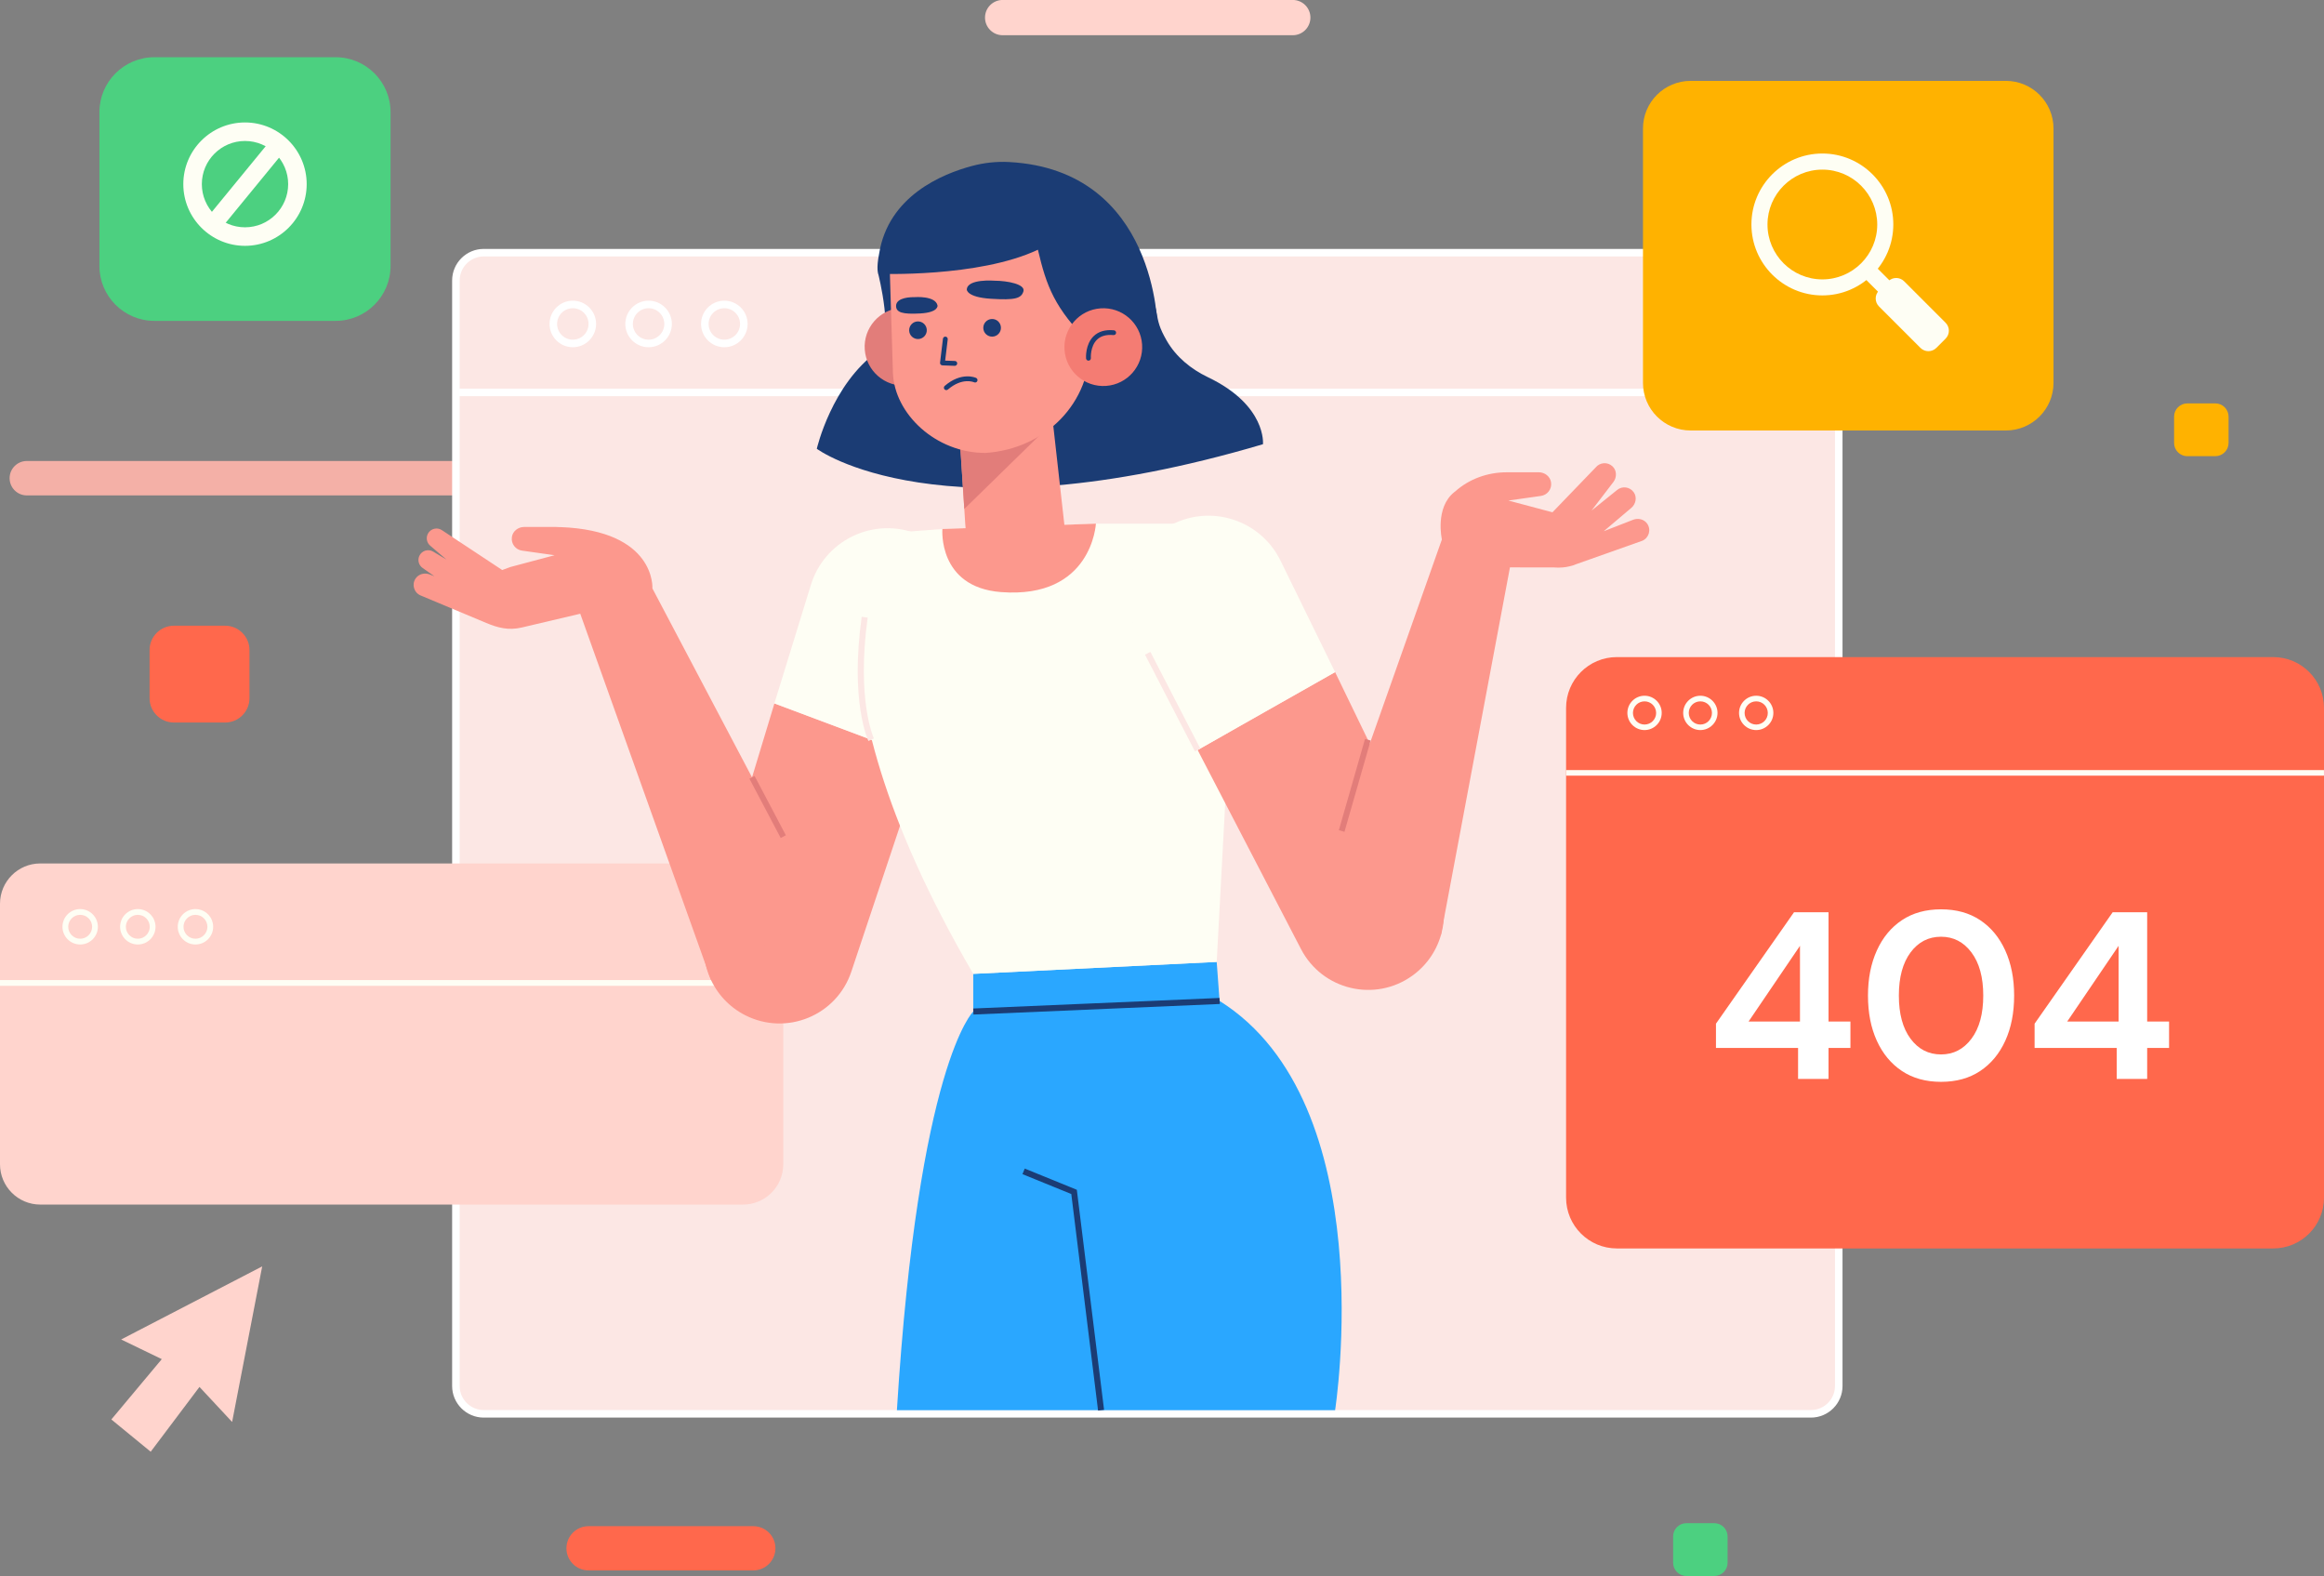 <svg width="795" height="539" viewBox="0 0 795 539" fill="none" xmlns="http://www.w3.org/2000/svg">
    <rect x="0" y="0" width="795" height="539" fill="#808080" stroke="none"/>
    <g clip-path="url(#clip0_706_5236)">
        <path d="M161.522 169.434H9.173C5.925 169.434 3.288 166.798 3.288 163.55C3.288 160.302 5.925 157.666 9.173 157.666H161.522C164.77 157.666 167.406 160.302 167.406 163.55C167.406 166.798 164.77 169.434 161.522 169.434Z"
              fill="#F4B0A7"/>
        <path d="M442.241 12.047H342.987C339.659 12.047 336.956 9.345 336.956 6.017C336.956 2.689 339.659 -0.014 342.987 -0.014H442.241C445.569 -0.014 448.272 2.689 448.272 6.017C448.258 9.358 445.569 12.047 442.241 12.047Z"
              fill="#FFD4CD"/>
        <path d="M77.006 247.109H59.499C54.892 247.109 51.164 243.381 51.164 238.775V222.335C51.164 217.729 54.892 214.002 59.499 214.002H77.006C81.613 214.002 85.341 217.729 85.341 222.335V238.775C85.341 243.381 81.613 247.109 77.006 247.109Z"
              fill="#FF684C"/>
        <path d="M586.441 539H576.882C574.366 539 572.342 536.964 572.342 534.461V525.489C572.342 522.973 574.379 520.949 576.882 520.949H586.441C588.957 520.949 590.981 522.986 590.981 525.489V534.461C590.994 536.964 588.957 539 586.441 539Z"
              fill="#4CD080"/>
        <path d="M757.815 156.016H748.256C745.739 156.016 743.716 153.979 743.716 151.476V142.504C743.716 139.988 745.753 137.965 748.256 137.965H757.815C760.331 137.965 762.355 140.002 762.355 142.504V151.476C762.355 153.979 760.318 156.016 757.815 156.016Z"
              fill="#FFB200"/>
        <path d="M89.694 433.117L41.446 458.117L55.345 464.84L38.09 485.473L51.551 496.509L68.233 474.344L79.403 486.325L89.694 433.117Z"
              fill="#FFD4CD"/>
        <path d="M257.7 537.095H201.33C197.149 537.095 193.767 533.714 193.767 529.534C193.767 525.354 197.149 521.973 201.33 521.973H257.7C261.88 521.973 265.262 525.354 265.262 529.534C265.249 533.714 261.867 537.095 257.7 537.095Z"
              fill="#FF684C"/>
        <path d="M619.486 483.541H165.476C160.217 483.541 155.956 479.282 155.956 474.023V95.938C155.956 90.68 160.217 86.42 165.476 86.42H619.486C624.745 86.42 629.005 90.68 629.005 95.938V474.023C629.005 479.282 624.745 483.541 619.486 483.541Z"
              fill="#FCE7E4"/>
        <path d="M629.005 132.906H155.956V135.489H629.005V132.906Z" fill="white"/>
        <path d="M619.486 484.833H165.476C159.511 484.833 154.665 479.987 154.665 474.024V95.938C154.665 89.974 159.511 85.129 165.476 85.129H619.486C625.45 85.129 630.296 89.974 630.296 95.938V474.024C630.296 479.987 625.45 484.833 619.486 484.833ZM165.476 87.711C160.936 87.711 157.248 91.399 157.248 95.938V474.024C157.248 478.563 160.936 482.25 165.476 482.25H619.486C624.026 482.25 627.714 478.563 627.714 474.024V95.938C627.714 91.399 624.026 87.711 619.486 87.711H165.476Z"
              fill="white"/>
        <path d="M195.951 118.755C191.557 118.755 187.989 115.187 187.989 110.795C187.989 106.402 191.557 102.834 195.951 102.834C200.344 102.834 203.912 106.402 203.912 110.795C203.912 115.187 200.344 118.755 195.951 118.755ZM195.951 105.417C192.982 105.417 190.572 107.826 190.572 110.795C190.572 113.763 192.982 116.173 195.951 116.173C198.92 116.173 201.33 113.763 201.33 110.795C201.33 107.826 198.92 105.417 195.951 105.417Z"
              fill="white"/>
        <path d="M221.873 118.755C217.479 118.755 213.911 115.187 213.911 110.795C213.911 106.402 217.479 102.834 221.873 102.834C226.266 102.834 229.834 106.402 229.834 110.795C229.834 115.187 226.253 118.755 221.873 118.755ZM221.873 105.417C218.904 105.417 216.494 107.826 216.494 110.795C216.494 113.763 218.904 116.173 221.873 116.173C224.841 116.173 227.251 113.763 227.251 110.795C227.238 107.826 224.828 105.417 221.873 105.417Z"
              fill="white"/>
        <path d="M247.781 118.755C243.387 118.755 239.819 115.187 239.819 110.795C239.819 106.402 243.387 102.834 247.781 102.834C252.174 102.834 255.743 106.402 255.743 110.795C255.743 115.187 252.174 118.755 247.781 118.755ZM247.781 105.417C244.812 105.417 242.402 107.826 242.402 110.795C242.402 113.763 244.812 116.173 247.781 116.173C250.75 116.173 253.16 113.763 253.16 110.795C253.16 107.826 250.75 105.417 247.781 105.417Z"
              fill="white"/>
        <path d="M254.172 411.978H13.78C6.178 411.978 0 405.801 0 398.187V309.09C0 301.476 6.178 295.312 13.78 295.312H254.158C261.774 295.312 267.938 301.489 267.938 309.09V398.187C267.951 405.801 261.774 411.978 254.172 411.978Z"
              fill="#FFD4CD"/>
        <path d="M27.426 323.028C24.084 323.028 21.369 320.312 21.369 316.971C21.369 313.63 24.084 310.914 27.426 310.914C30.768 310.914 33.484 313.63 33.484 316.971C33.484 320.312 30.768 323.028 27.426 323.028ZM27.426 312.884C25.176 312.884 23.339 314.721 23.339 316.971C23.339 319.221 25.176 321.058 27.426 321.058C29.676 321.058 31.514 319.221 31.514 316.971C31.514 314.721 29.676 312.884 27.426 312.884Z"
              fill="#FEFEF4"/>
        <path d="M47.144 323.028C43.802 323.028 41.086 320.312 41.086 316.971C41.086 313.63 43.802 310.914 47.144 310.914C50.486 310.914 53.202 313.63 53.202 316.971C53.202 320.312 50.486 323.028 47.144 323.028ZM47.144 312.884C44.894 312.884 43.056 314.721 43.056 316.971C43.056 319.221 44.894 321.058 47.144 321.058C49.394 321.058 51.231 319.221 51.231 316.971C51.231 314.721 49.394 312.884 47.144 312.884Z"
              fill="#FEFEF4"/>
        <path d="M66.861 323.028C63.52 323.028 60.804 320.312 60.804 316.971C60.804 313.63 63.52 310.914 66.861 310.914C70.203 310.914 72.919 313.63 72.919 316.971C72.919 320.312 70.203 323.028 66.861 323.028ZM66.861 312.884C64.611 312.884 62.774 314.721 62.774 316.971C62.774 319.221 64.611 321.058 66.861 321.058C69.111 321.058 70.949 319.221 70.949 316.971C70.949 314.721 69.111 312.884 66.861 312.884Z"
              fill="#FEFEF4"/>
        <path d="M267.951 335.195H0V337.165H267.951V335.195Z" fill="#FEFEF4"/>
        <path d="M686.174 147.23H578.333C569.333 147.23 562.037 139.935 562.037 130.936V43.956C562.037 34.957 569.333 27.662 578.333 27.662H686.174C695.174 27.662 702.47 34.957 702.47 43.956V130.936C702.47 139.922 695.174 147.23 686.174 147.23Z"
              fill="#FFB200"/>
        <path d="M623.4 101.037C610.02 101.037 599.129 90.148 599.129 76.77C599.129 63.391 610.02 52.502 623.4 52.502C636.78 52.502 647.671 63.391 647.671 76.77C647.658 90.161 636.78 101.037 623.4 101.037ZM623.4 58.013C613.055 58.013 604.628 66.426 604.628 76.783C604.628 87.126 613.042 95.553 623.4 95.553C633.745 95.553 642.172 87.14 642.172 76.783C642.159 66.426 633.745 58.013 623.4 58.013Z"
              fill="#FEFEF4"/>
        <path d="M640.523 90.075L636.635 93.963L643.799 101.126L647.687 97.239L640.523 90.075Z" fill="#FEFEF4"/>
        <path d="M651.372 96.204L665.551 110.382C667.055 111.886 667.055 114.322 665.551 115.826L662.396 118.981C660.891 120.485 658.455 120.485 656.95 118.981L642.771 104.804C641.267 103.3 641.267 100.864 642.771 99.359L645.927 96.204C647.431 94.7 649.868 94.7 651.372 96.204Z"
              fill="#FEFEF4"/>
        <path d="M114.791 109.743H52.815C42.431 109.743 34.003 101.317 34.003 90.934V38.378C34.003 27.982 42.431 19.568 52.815 19.568H114.791C125.189 19.568 133.603 27.995 133.603 38.378V90.92C133.616 101.317 125.189 109.743 114.791 109.743Z"
              fill="#4CD080"/>
        <path d="M83.81 84.078C72.174 84.078 62.707 74.613 62.707 62.978C62.707 51.344 72.174 41.879 83.81 41.879C95.446 41.879 104.912 51.344 104.912 62.978C104.912 74.613 95.446 84.078 83.81 84.078ZM83.81 48.215C75.675 48.215 69.045 54.831 69.045 62.978C69.045 71.112 75.662 77.741 83.81 77.741C91.958 77.741 98.575 71.125 98.575 62.978C98.575 54.845 91.944 48.215 83.81 48.215Z"
              fill="#FEFEF4"/>
        <path d="M93.919 46.313L69.719 75.826L74.373 79.641L98.573 50.128L93.919 46.313Z" fill="#FEFEF4"/>
        <path d="M777.626 426.981H553.104C543.504 426.981 535.729 419.206 535.729 409.609V242.104C535.729 232.507 543.504 224.732 553.104 224.732H777.626C787.225 224.732 795 232.507 795 242.104V409.622C795 419.206 787.225 426.981 777.626 426.981Z"
              fill="#FF684C"/>
        <path d="M615.09 369V358.414H587.002V350.109L613.706 312H625.511V349.376H633.002V358.414H625.511V369H615.09ZM598.156 349.376H615.741V323.481L598.156 349.376Z"
              fill="white"/>
        <path d="M664.002 370C658.787 370 654.324 368.764 650.614 366.292C646.905 363.82 644.042 360.37 642.026 355.943C640.01 351.515 639.002 346.367 639.002 340.5C639.002 334.687 640.01 329.553 642.026 325.098C644.042 320.643 646.905 317.18 650.614 314.708C654.324 312.236 658.787 311 664.002 311C669.217 311 673.679 312.236 677.389 314.708C681.098 317.18 683.961 320.643 685.977 325.098C687.994 329.553 689.002 334.687 689.002 340.5C689.002 346.367 687.994 351.515 685.977 355.943C683.961 360.37 681.098 363.82 677.389 366.292C673.679 368.764 669.217 370 664.002 370ZM664.002 360.628C668.249 360.628 671.717 358.836 674.405 355.25C677.093 351.664 678.437 346.748 678.437 340.5C678.437 334.252 677.093 329.336 674.405 325.75C671.717 322.164 668.249 320.372 664.002 320.372C659.701 320.372 656.219 322.164 653.558 325.75C650.897 329.336 649.566 334.252 649.566 340.5C649.566 346.748 650.897 351.664 653.558 355.25C656.219 358.836 659.701 360.628 664.002 360.628Z"
              fill="white"/>
        <path d="M724.09 369V358.414H696.002V350.109L722.706 312H734.511V349.376H742.002V358.414H734.511V369H724.09ZM707.156 349.376H724.741V323.481L707.156 349.376Z"
              fill="white"/>
        <path d="M562.57 249.692C559.334 249.692 556.698 247.057 556.698 243.822C556.698 240.587 559.334 237.951 562.57 237.951C565.805 237.951 568.441 240.587 568.441 243.822C568.441 247.057 565.805 249.692 562.57 249.692ZM562.57 239.868C560.386 239.868 558.602 241.639 558.602 243.835C558.602 246.018 560.386 247.802 562.57 247.802C564.753 247.802 566.537 246.032 566.537 243.835C566.524 241.639 564.753 239.868 562.57 239.868Z"
              fill="#FEFEF4"/>
        <path d="M581.662 249.692C578.426 249.692 575.79 247.057 575.79 243.822C575.79 240.587 578.426 237.951 581.662 237.951C584.897 237.951 587.533 240.587 587.533 243.822C587.533 247.057 584.897 249.692 581.662 249.692ZM581.662 239.868C579.478 239.868 577.694 241.639 577.694 243.835C577.694 246.018 579.465 247.802 581.662 247.802C583.858 247.802 585.629 246.032 585.629 243.835C585.629 241.639 583.845 239.868 581.662 239.868Z"
              fill="#FEFEF4"/>
        <path d="M600.767 249.692C597.531 249.692 594.895 247.057 594.895 243.822C594.895 240.587 597.531 237.951 600.767 237.951C604.002 237.951 606.638 240.587 606.638 243.822C606.638 247.057 604.002 249.692 600.767 249.692ZM600.767 239.868C598.583 239.868 596.799 241.639 596.799 243.835C596.799 246.018 598.57 247.802 600.767 247.802C602.963 247.802 604.734 246.032 604.734 243.835C604.721 241.639 602.95 239.868 600.767 239.868Z"
              fill="#FEFEF4"/>
        <path d="M794.987 263.377H535.729V265.281H794.987V263.377Z" fill="#FEFEF4"/>
        <path d="M417.198 342.33L416.212 328.979L332.935 333.065V345.951C332.935 345.951 314.203 363.763 306.814 482.305H456.713C456.713 482.319 473.155 377.407 417.198 342.33Z"
              fill="#2AA7FF"/>
        <path d="M417.181 341.311L332.914 344.92L333.003 346.981L417.269 343.372L417.181 341.311Z" fill="#1B3C74"/>
        <path d="M375.632 482.44L366.472 408.372L349.764 401.57L350.549 399.666L368.363 406.921L377.683 482.187L375.632 482.44Z"
              fill="#1B3C74"/>
        <path d="M241.91 316.517L264.916 240.586L315.521 259.555L291.237 332.279C286.258 347.294 269.096 354.39 254.97 347.241C243.707 341.544 238.195 328.578 241.91 316.517Z"
              fill="#FC988D"/>
        <path d="M277.391 200.038C281.944 185.235 297.84 177.128 312.499 182.133C326.744 187.006 334.426 202.434 329.687 216.731L315.508 259.542L264.902 240.573L277.391 200.038Z"
              fill="#FEFEF4"/>
        <path d="M280.972 310.82L223.177 201.25C223.177 201.25 224.495 181.455 191.611 180.27L191.624 180.297C191.171 180.27 190.732 180.23 190.279 180.23H179.282C177.245 180.23 175.381 181.668 175.102 183.692C174.782 186.034 176.42 188.045 178.616 188.324L189.707 189.895L174.622 193.915L171.8 194.953L151.257 181.375C149.619 180.204 147.329 180.75 146.384 182.52C145.638 183.918 145.971 185.635 147.183 186.647C148.448 187.698 150.498 189.456 152.721 191.373L148.181 188.657C146.451 187.619 144.214 188.337 143.415 190.188C142.789 191.639 143.255 193.316 144.547 194.235C145.652 195.02 147.076 196.018 148.594 197.083L147.023 196.471C145.292 195.792 143.255 196.285 142.19 197.816C140.752 199.892 141.618 202.714 143.894 203.659L166.341 213.058C170.215 214.682 173.917 215.693 178.483 214.615L198.494 209.903L243.268 335.221L280.972 310.82Z"
              fill="#FC988D"/>
        <path d="M258.132 265.391L256.366 266.322L267.061 286.598L268.827 285.666L258.132 265.391Z" fill="#E27D7A"/>
        <path d="M322.378 180.923L300.889 182.534C300.889 182.534 269.789 224.72 332.935 333.079L416.212 328.992L422.483 212.246L412.205 179.1H374.9L322.378 180.923Z"
              fill="#FEFEF4"/>
        <path d="M297.068 253.433C296.815 252.888 290.784 239.789 294.765 210.955L296.815 211.235C292.928 239.469 298.879 252.422 298.945 252.555L297.068 253.433Z"
              fill="#FCE7E4"/>
        <path d="M491.302 301.274L456.713 229.869L409.689 256.506L445.023 324.544C452.279 338.601 470.346 342.927 483.18 333.662C493.418 326.274 496.84 312.603 491.302 301.274Z"
              fill="#FC988D"/>
        <path d="M438.047 191.758C431.23 177.847 414.269 172.322 400.569 179.564C387.255 186.593 382.089 203.046 388.999 216.425L409.689 256.507L456.713 229.87L438.047 191.758Z"
              fill="#FEFEF4"/>
        <path d="M393.527 222.952L391.693 223.898L408.774 256.984L410.608 256.038L393.527 222.952Z" fill="#FCE7E4"/>
        <path d="M563.488 179.112C562.437 177.581 560.386 177.101 558.655 177.767L548.617 181.681L558.056 173.694C559.614 172.376 560.053 170.033 558.882 168.369C557.524 166.452 554.928 166.159 553.21 167.557L544.436 174.625L551.919 164.841C553.157 163.217 553.09 160.834 551.573 159.463C549.842 157.879 547.246 158.159 545.848 159.876L531.07 175.211L515.985 171.191L527.075 169.62C529.272 169.341 530.923 167.331 530.59 164.988C530.311 162.964 528.447 161.527 526.41 161.527H515.413C508.916 161.527 502.578 163.79 497.772 168.103C497.692 168.169 497.612 168.209 497.532 168.276C490.782 173.6 493.245 184.503 493.245 184.503L451.826 301.754L492.873 319.965L516.531 194.048L531.642 194.074C532.574 194.167 533.519 194.154 534.465 194.074H534.584H534.571C536.195 193.928 537.806 193.542 539.337 192.903L561.784 184.956C564.061 183.997 564.913 181.188 563.488 179.112Z"
              fill="#FC988D"/>
        <path d="M466.951 252.717L458.001 283.941L459.921 284.492L468.871 253.267L466.951 252.717Z" fill="#E27D7A"/>
        <path d="M320.713 84.21C318.13 85.981 300.769 90.493 300.423 93.648C300.423 93.648 306.135 115.973 300.29 120.139C284.473 131.401 279.414 153.486 279.414 153.486C279.414 153.486 321.139 184.729 432.042 151.928C432.042 151.928 433.374 138.643 413.203 129.005C407.452 126.249 402.326 122.109 399.091 116.465C396.588 112.099 396.202 110.248 395.536 106.335C393.672 95.366 363.45 54.884 320.713 84.21Z"
              fill="#1B3C74"/>
        <path d="M322.351 117.663C322.857 124.985 317.332 131.348 310.009 131.854C302.687 132.36 296.323 126.835 295.817 119.514C295.311 112.192 300.836 105.829 308.159 105.323C315.494 104.817 321.845 110.342 322.351 117.663Z"
              fill="#E27D7A"/>
        <path d="M328.355 150.239L330.193 179.165C330.818 189.322 334.972 196.245 344.971 195.552C353.505 194.953 363.65 188.124 364.116 179.591L359.03 134.211L328.355 150.239Z"
              fill="#FC988D"/>
        <path d="M322.378 180.921L374.887 179.098C374.887 179.098 373.609 204.909 342.401 202.5C320.713 200.809 322.378 180.921 322.378 180.921Z"
              fill="#FC988D"/>
        <path d="M329.873 174.066L363.437 141.252L328.116 147.282L329.873 174.066Z" fill="#E27D7A"/>
        <path d="M337.169 154.91C320.074 154.963 305.962 141.505 305.456 127.554L304.444 94.62C303.805 77.128 317.159 62.286 334.613 61.074C352.493 59.836 371.119 73.095 372.357 90.96L372.876 117.45C373.289 137.951 357.606 153.486 337.169 154.91Z"
              fill="#FC988D"/>
        <path d="M326.611 125.119C326.598 125.119 326.585 125.119 326.585 125.119L322.364 124.959C322.138 124.946 321.912 124.852 321.765 124.666C321.619 124.493 321.539 124.267 321.579 124.027L322.564 115.854C322.617 115.401 323.03 115.081 323.483 115.135C323.935 115.188 324.255 115.601 324.202 116.053L323.323 123.335L326.651 123.455C327.104 123.468 327.463 123.854 327.45 124.307C327.423 124.773 327.051 125.119 326.611 125.119Z"
              fill="#1B3C74"/>
        <path d="M340.258 96.005C340.258 96.005 330.818 95.233 330.725 99.067C330.725 99.067 330.739 101.663 338.966 102.182C347.208 102.701 349.351 102.089 350.097 99.653C350.842 97.216 344.678 96.032 340.258 96.005Z"
              fill="#1B3C74"/>
        <path d="M312.885 101.623C312.885 101.623 320.034 101.051 320.713 104.499C320.713 104.499 321.113 106.842 314.855 107.201C308.598 107.561 306.654 106.789 306.534 104.805C306.388 102.449 309.477 101.584 312.885 101.623Z"
              fill="#1B3C74"/>
        <path d="M317.039 112.845C317.092 114.509 315.787 115.906 314.123 115.96C312.459 116.013 311.061 114.708 311.008 113.044C310.954 111.38 312.259 109.983 313.923 109.929C315.588 109.876 316.986 111.181 317.039 112.845Z"
              fill="#1B3C74"/>
        <path d="M342.401 112.019C342.455 113.683 341.15 115.081 339.486 115.134C337.821 115.188 336.423 113.883 336.37 112.219C336.317 110.555 337.622 109.157 339.286 109.104C340.95 109.037 342.348 110.342 342.401 112.019Z"
              fill="#1B3C74"/>
        <path d="M323.709 133.424C323.483 133.424 323.243 133.331 323.083 133.145C322.79 132.799 322.83 132.28 323.163 131.987C328.888 127.048 333.708 129.151 333.907 129.244C334.32 129.431 334.506 129.923 334.32 130.336C334.134 130.749 333.654 130.935 333.228 130.749C333.068 130.669 329.141 129.018 324.241 133.238C324.095 133.358 323.895 133.424 323.709 133.424Z"
              fill="#1B3C74"/>
        <path d="M345.184 55.417C340.923 55.191 336.623 55.657 332.509 56.762C322.271 59.49 303.898 67.065 300.743 86.727C299.691 91.905 300.423 93.649 300.423 93.649C300.423 93.649 334.746 94.993 355.049 85.409C357.965 97.776 360.668 105.43 372.89 117.464L383.727 101.17L395.936 112.113C396.016 112.525 396.002 58.119 345.184 55.417Z"
              fill="#1B3C74"/>
        <path d="M390.69 117.796C391.196 125.118 385.671 131.481 378.348 131.987C371.026 132.492 364.662 126.968 364.156 119.646C363.65 112.325 369.175 105.962 376.498 105.456C383.834 104.95 390.184 110.475 390.69 117.796Z"
              fill="#F47C73"/>
        <path d="M372.344 123.347C371.918 123.347 371.558 123.014 371.518 122.575C371.505 122.375 371.225 117.796 374.101 114.987C375.765 113.363 378.095 112.684 381.051 112.964C381.504 113.003 381.836 113.403 381.796 113.855C381.757 114.308 381.37 114.641 380.905 114.601C378.468 114.375 376.564 114.894 375.259 116.172C372.916 118.461 373.156 122.428 373.169 122.468C373.196 122.921 372.863 123.32 372.41 123.347C372.384 123.347 372.37 123.347 372.344 123.347Z"
              fill="#1B3C74"/>
    </g>
    <defs>
        <clipPath id="clip0_706_5236">
            <rect width="795" height="539" fill="white"/>
        </clipPath>
    </defs>
</svg>

